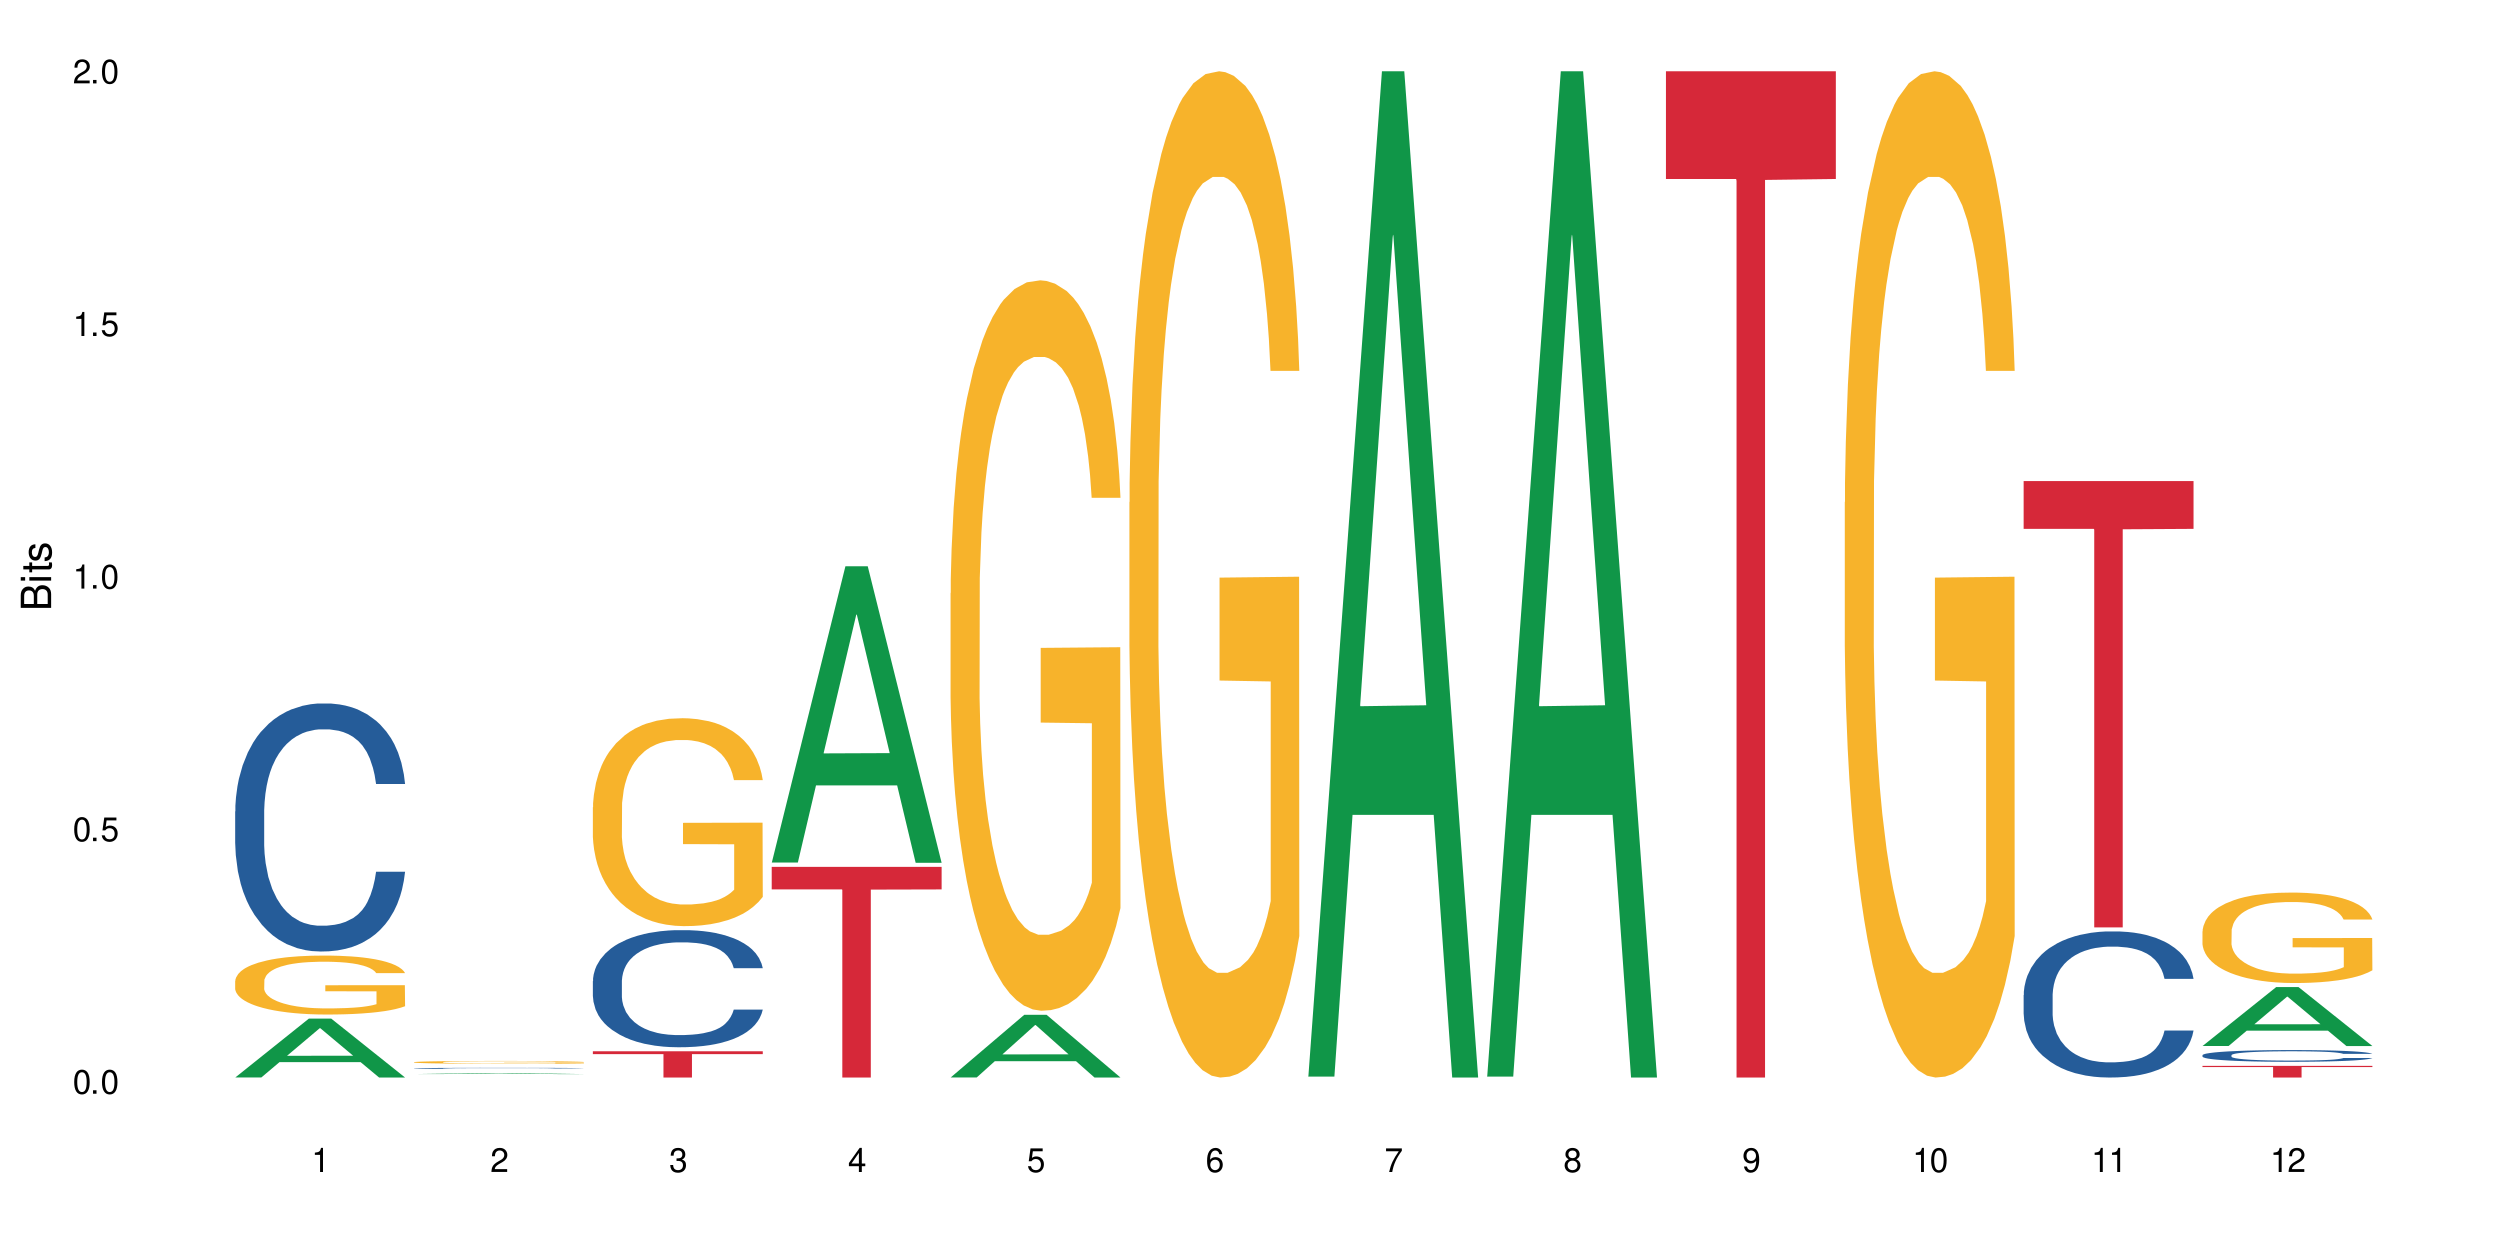 <?xml version="1.0" encoding="UTF-8"?>
<svg xmlns="http://www.w3.org/2000/svg" xmlns:xlink="http://www.w3.org/1999/xlink" width="720" height="360" viewBox="0 0 720 360">
<defs>
<g>
<g id="glyph-0-0">
</g>
<g id="glyph-0-1">
<path d="M 2.641 -6.938 C 2 -6.938 1.422 -6.656 1.078 -6.172 C 0.641 -5.562 0.406 -4.641 0.406 -3.359 C 0.406 -1.016 1.188 0.219 2.641 0.219 C 4.078 0.219 4.859 -1.016 4.859 -3.297 C 4.859 -4.641 4.656 -5.547 4.203 -6.172 C 3.844 -6.656 3.281 -6.938 2.641 -6.938 Z M 2.641 -6.188 C 3.547 -6.188 4 -5.25 4 -3.375 C 4 -1.406 3.562 -0.484 2.625 -0.484 C 1.734 -0.484 1.281 -1.438 1.281 -3.344 C 1.281 -5.25 1.734 -6.188 2.641 -6.188 Z M 2.641 -6.188 "/>
</g>
<g id="glyph-0-2">
<path d="M 1.828 -1 L 0.828 -1 L 0.828 0 L 1.828 0 Z M 1.828 -1 "/>
</g>
<g id="glyph-0-3">
<path d="M 4.562 -6.797 L 1.062 -6.797 L 0.547 -3.094 L 1.328 -3.094 C 1.719 -3.562 2.047 -3.734 2.578 -3.734 C 3.484 -3.734 4.062 -3.109 4.062 -2.094 C 4.062 -1.125 3.484 -0.531 2.578 -0.531 C 1.828 -0.531 1.375 -0.906 1.188 -1.672 L 0.328 -1.672 C 0.453 -1.109 0.547 -0.844 0.75 -0.594 C 1.125 -0.078 1.828 0.219 2.594 0.219 C 3.969 0.219 4.922 -0.781 4.922 -2.219 C 4.922 -3.562 4.031 -4.484 2.719 -4.484 C 2.25 -4.484 1.859 -4.359 1.469 -4.062 L 1.734 -5.969 L 4.562 -5.969 Z M 4.562 -6.797 "/>
</g>
<g id="glyph-0-4">
<path d="M 2.484 -4.938 L 2.484 0 L 3.328 0 L 3.328 -6.938 L 2.766 -6.938 C 2.469 -5.875 2.281 -5.734 0.984 -5.562 L 0.984 -4.938 Z M 2.484 -4.938 "/>
</g>
<g id="glyph-0-5">
<path d="M 4.859 -0.828 L 1.281 -0.828 C 1.359 -1.406 1.672 -1.781 2.5 -2.281 L 3.469 -2.828 C 4.406 -3.344 4.906 -4.062 4.906 -4.906 C 4.906 -5.484 4.672 -6.031 4.266 -6.406 C 3.859 -6.766 3.375 -6.938 2.719 -6.938 C 1.859 -6.938 1.219 -6.625 0.844 -6.031 C 0.609 -5.672 0.5 -5.234 0.484 -4.531 L 1.328 -4.531 C 1.359 -5.016 1.406 -5.281 1.531 -5.516 C 1.75 -5.938 2.188 -6.203 2.703 -6.203 C 3.469 -6.203 4.031 -5.641 4.031 -4.891 C 4.031 -4.344 3.719 -3.859 3.125 -3.516 L 2.234 -3 C 0.812 -2.172 0.406 -1.531 0.328 -0.016 L 4.859 -0.016 Z M 4.859 -0.828 "/>
</g>
<g id="glyph-0-6">
<path d="M 2.125 -3.188 L 2.578 -3.188 C 3.5 -3.188 3.984 -2.766 3.984 -1.922 C 3.984 -1.062 3.469 -0.531 2.594 -0.531 C 1.656 -0.531 1.203 -1 1.156 -2.016 L 0.312 -2.016 C 0.344 -1.453 0.438 -1.094 0.609 -0.781 C 0.953 -0.109 1.625 0.219 2.547 0.219 C 3.953 0.219 4.859 -0.625 4.859 -1.938 C 4.859 -2.828 4.516 -3.297 3.703 -3.594 C 4.344 -3.844 4.656 -4.328 4.656 -5.031 C 4.656 -6.219 3.875 -6.938 2.578 -6.938 C 1.203 -6.938 0.484 -6.172 0.453 -4.703 L 1.297 -4.703 C 1.312 -5.125 1.344 -5.359 1.453 -5.578 C 1.641 -5.969 2.062 -6.203 2.594 -6.203 C 3.344 -6.203 3.797 -5.75 3.797 -5 C 3.797 -4.516 3.609 -4.219 3.25 -4.047 C 3.016 -3.953 2.703 -3.922 2.125 -3.906 Z M 2.125 -3.188 "/>
</g>
<g id="glyph-0-7">
<path d="M 3.141 -1.672 L 3.141 0 L 3.984 0 L 3.984 -1.672 L 4.984 -1.672 L 4.984 -2.438 L 3.984 -2.438 L 3.984 -6.938 L 3.359 -6.938 L 0.266 -2.578 L 0.266 -1.672 Z M 3.141 -2.438 L 1 -2.438 L 3.141 -5.5 Z M 3.141 -2.438 "/>
</g>
<g id="glyph-0-8">
<path d="M 4.781 -5.125 C 4.609 -6.266 3.891 -6.938 2.844 -6.938 C 2.094 -6.938 1.422 -6.578 1.031 -5.953 C 0.594 -5.266 0.406 -4.422 0.406 -3.172 C 0.406 -2 0.578 -1.25 0.984 -0.641 C 1.359 -0.078 1.953 0.219 2.703 0.219 C 3.984 0.219 4.922 -0.75 4.922 -2.094 C 4.922 -3.375 4.062 -4.281 2.844 -4.281 C 2.172 -4.281 1.641 -4.031 1.281 -3.516 C 1.281 -5.234 1.828 -6.188 2.797 -6.188 C 3.391 -6.188 3.797 -5.797 3.938 -5.125 Z M 2.734 -3.531 C 3.547 -3.531 4.062 -2.953 4.062 -2.031 C 4.062 -1.156 3.484 -0.531 2.703 -0.531 C 1.922 -0.531 1.328 -1.188 1.328 -2.078 C 1.328 -2.938 1.906 -3.531 2.734 -3.531 Z M 2.734 -3.531 "/>
</g>
<g id="glyph-0-9">
<path d="M 4.984 -6.797 L 0.438 -6.797 L 0.438 -5.969 L 4.109 -5.969 C 2.5 -3.656 1.828 -2.234 1.328 0 L 2.219 0 C 2.594 -2.172 3.453 -4.047 4.984 -6.094 Z M 4.984 -6.797 "/>
</g>
<g id="glyph-0-10">
<path d="M 3.75 -3.656 C 4.469 -4.094 4.688 -4.438 4.688 -5.078 C 4.688 -6.172 3.844 -6.938 2.641 -6.938 C 1.438 -6.938 0.594 -6.172 0.594 -5.094 C 0.594 -4.438 0.812 -4.094 1.516 -3.656 C 0.734 -3.266 0.359 -2.703 0.359 -1.922 C 0.359 -0.656 1.281 0.219 2.641 0.219 C 3.984 0.219 4.922 -0.656 4.922 -1.922 C 4.922 -2.703 4.531 -3.266 3.75 -3.656 Z M 2.641 -6.188 C 3.359 -6.188 3.812 -5.75 3.812 -5.062 C 3.812 -4.406 3.344 -3.984 2.641 -3.984 C 1.922 -3.984 1.453 -4.406 1.453 -5.078 C 1.453 -5.75 1.922 -6.188 2.641 -6.188 Z M 2.641 -3.266 C 3.484 -3.266 4.062 -2.719 4.062 -1.906 C 4.062 -1.078 3.484 -0.531 2.625 -0.531 C 1.797 -0.531 1.219 -1.094 1.219 -1.906 C 1.219 -2.719 1.781 -3.266 2.641 -3.266 Z M 2.641 -3.266 "/>
</g>
<g id="glyph-0-11">
<path d="M 0.516 -1.578 C 0.672 -0.453 1.406 0.219 2.438 0.219 C 3.188 0.219 3.859 -0.141 4.266 -0.766 C 4.688 -1.453 4.891 -2.297 4.891 -3.547 C 4.891 -4.719 4.703 -5.453 4.312 -6.078 C 3.938 -6.641 3.344 -6.938 2.594 -6.938 C 1.297 -6.938 0.359 -5.969 0.359 -4.625 C 0.359 -3.344 1.234 -2.453 2.453 -2.453 C 3.094 -2.453 3.578 -2.672 4.016 -3.203 C 4 -1.484 3.469 -0.531 2.5 -0.531 C 1.906 -0.531 1.484 -0.906 1.359 -1.578 Z M 2.578 -6.203 C 3.375 -6.203 3.969 -5.531 3.969 -4.641 C 3.969 -3.797 3.391 -3.188 2.547 -3.188 C 1.734 -3.188 1.234 -3.766 1.234 -4.688 C 1.234 -5.562 1.797 -6.203 2.578 -6.203 Z M 2.578 -6.203 "/>
</g>
<g id="glyph-1-0">
</g>
<g id="glyph-1-1">
<path d="M 0 -0.953 L 0 -4.891 C 0 -5.719 -0.234 -6.344 -0.734 -6.797 C -1.188 -7.234 -1.812 -7.469 -2.5 -7.469 C -3.547 -7.469 -4.188 -7 -4.625 -5.875 C -4.984 -6.688 -5.625 -7.094 -6.531 -7.094 C -7.172 -7.094 -7.734 -6.859 -8.141 -6.391 C -8.562 -5.922 -8.75 -5.344 -8.75 -4.5 L -8.75 -0.953 Z M -4.984 -2.062 L -7.766 -2.062 L -7.766 -4.219 C -7.766 -4.844 -7.688 -5.203 -7.453 -5.5 C -7.219 -5.812 -6.859 -5.969 -6.375 -5.969 C -5.891 -5.969 -5.531 -5.812 -5.297 -5.5 C -5.062 -5.203 -4.984 -4.844 -4.984 -4.219 Z M -0.984 -2.062 L -4 -2.062 L -4 -4.781 C -4 -5.766 -3.438 -6.359 -2.484 -6.359 C -1.547 -6.359 -0.984 -5.766 -0.984 -4.781 Z M -0.984 -2.062 "/>
</g>
<g id="glyph-1-2">
<path d="M -6.281 -1.797 L -6.281 -0.797 L 0 -0.797 L 0 -1.797 Z M -8.75 -1.797 L -8.75 -0.797 L -7.484 -0.797 L -7.484 -1.797 Z M -8.75 -1.797 "/>
</g>
<g id="glyph-1-3">
<path d="M -6.281 -3.047 L -6.281 -2.016 L -8.016 -2.016 L -8.016 -1.016 L -6.281 -1.016 L -6.281 -0.172 L -5.469 -0.172 L -5.469 -1.016 L -0.719 -1.016 C -0.078 -1.016 0.281 -1.453 0.281 -2.234 C 0.281 -2.5 0.25 -2.719 0.188 -3.047 L -0.641 -3.047 C -0.609 -2.906 -0.594 -2.766 -0.594 -2.562 C -0.594 -2.141 -0.719 -2.016 -1.156 -2.016 L -5.469 -2.016 L -5.469 -3.047 Z M -6.281 -3.047 "/>
</g>
<g id="glyph-1-4">
<path d="M -4.531 -5.25 C -5.766 -5.25 -6.469 -4.422 -6.469 -2.969 C -6.469 -1.516 -5.719 -0.562 -4.547 -0.562 C -3.562 -0.562 -3.094 -1.062 -2.734 -2.562 L -2.516 -3.484 C -2.344 -4.188 -2.094 -4.469 -1.641 -4.469 C -1.047 -4.469 -0.641 -3.875 -0.641 -3 C -0.641 -2.453 -0.797 -2 -1.062 -1.75 C -1.25 -1.594 -1.422 -1.531 -1.875 -1.469 L -1.875 -0.406 C -0.422 -0.453 0.281 -1.266 0.281 -2.922 C 0.281 -4.5 -0.5 -5.516 -1.719 -5.516 C -2.656 -5.516 -3.172 -4.984 -3.469 -3.734 L -3.703 -2.766 C -3.891 -1.953 -4.156 -1.609 -4.594 -1.609 C -5.188 -1.609 -5.547 -2.125 -5.547 -2.938 C -5.547 -3.75 -5.203 -4.172 -4.531 -4.203 Z M -4.531 -5.25 "/>
</g>
</g>
</defs>
<rect x="-72" y="-36" width="864" height="432" fill="rgb(100%, 100%, 100%)" fill-opacity="1"/>
<path fill-rule="nonzero" fill="rgb(6.275%, 58.824%, 28.235%)" fill-opacity="1" d="M 67.73 310.316 L 67.785 310.301 L 88.957 293.352 L 95.387 293.352 L 116.664 310.332 L 109.188 310.332 L 103.855 305.898 L 80.488 305.898 L 75.258 310.316 L 67.73 310.316 L 82.734 304.066 L 101.711 304.051 L 92.25 296.125 L 92.145 296.109 L 92.039 296.156 L 82.684 304.051 L 82.734 304.066 Z M 67.73 310.316 "/>
<path fill-rule="nonzero" fill="rgb(14.51%, 36.078%, 60%)" fill-opacity="1" d="M 67.73 233.695 L 67.789 233.629 L 67.789 232.062 L 67.969 229.582 L 68.387 226.449 L 68.805 224.293 L 69.879 220.441 L 71.371 216.723 L 72.922 213.848 L 74.055 212.152 L 75.07 210.844 L 77.398 208.43 L 78.891 207.188 L 80.5 206.078 L 82.469 204.969 L 83.902 204.316 L 87.125 203.273 L 89.512 202.816 L 91.363 202.621 L 95.359 202.621 L 97.746 202.879 L 99.477 203.207 L 101.387 203.73 L 102.996 204.316 L 105.801 205.754 L 108.309 207.582 L 109.441 208.625 L 111.234 210.648 L 112.605 212.609 L 113.559 214.305 L 114.633 216.723 L 115.59 219.66 L 116.305 222.988 L 116.664 225.797 L 108.309 225.797 L 107.891 223.184 L 107.414 221.16 L 106.52 218.484 L 105.625 216.59 L 104.371 214.695 L 103.238 213.457 L 101.684 212.215 L 100.312 211.434 L 98.879 210.844 L 97.508 210.453 L 94.883 210.062 L 91.84 210.062 L 90.707 210.191 L 88.379 210.715 L 87.125 211.172 L 85.336 212.086 L 84.082 212.934 L 82.59 214.238 L 81.574 215.352 L 80.32 217.047 L 79.426 218.547 L 78.414 220.703 L 77.816 222.336 L 77.277 224.164 L 76.801 226.316 L 76.441 228.602 L 76.203 231.02 L 76.086 233.367 L 76.086 243.488 L 76.203 245.836 L 76.504 248.578 L 77.277 252.562 L 78.414 256.023 L 79.727 258.766 L 80.977 260.723 L 81.695 261.637 L 82.648 262.68 L 84.141 263.988 L 86.289 265.293 L 87.543 265.812 L 89.453 266.336 L 91.422 266.598 L 94.047 266.598 L 96.375 266.336 L 97.926 266.012 L 99.535 265.488 L 101.746 264.379 L 103.117 263.332 L 104.312 262.094 L 105.207 260.852 L 105.801 259.809 L 106.699 257.785 L 107.414 255.566 L 107.949 253.281 L 108.309 251.059 L 116.664 251.059 L 116.305 253.672 L 115.77 256.219 L 115.23 258.109 L 114.395 260.395 L 113.441 262.418 L 112.066 264.703 L 110.934 266.207 L 109.441 267.84 L 108.07 269.078 L 106.578 270.188 L 104.371 271.492 L 102.938 272.148 L 101.387 272.734 L 99.535 273.258 L 97.211 273.715 L 94.703 273.977 L 92.375 274.039 L 89.871 273.91 L 88.02 273.648 L 85.574 273.062 L 82.531 271.887 L 80.32 270.645 L 78.59 269.406 L 77.102 268.098 L 75.43 266.336 L 73.281 263.465 L 71.969 261.246 L 71.074 259.418 L 70.059 256.871 L 69.344 254.586 L 68.508 250.93 L 67.91 246.293 L 67.73 242.703 Z M 67.73 233.695 "/>
<path fill-rule="nonzero" fill="rgb(96.863%, 70.196%, 16.863%)" fill-opacity="1" d="M 67.73 282.477 L 67.789 282.461 L 67.789 282.152 L 68.031 281.453 L 68.625 280.492 L 69.402 279.703 L 70.238 279.082 L 70.773 278.754 L 71.668 278.289 L 72.445 277.949 L 74.414 277.25 L 76.922 276.602 L 78.293 276.32 L 79.844 276.059 L 82.051 275.762 L 83.066 275.652 L 86.172 275.406 L 89.691 275.25 L 93.57 275.203 L 95.359 275.219 L 97.805 275.281 L 101.148 275.453 L 103.059 275.605 L 104.551 275.762 L 106.102 275.965 L 108.012 276.273 L 109.801 276.645 L 111.234 277.02 L 112.664 277.484 L 113.859 277.98 L 114.871 278.523 L 115.77 279.176 L 116.305 279.719 L 116.664 280.262 L 108.367 280.262 L 107.891 279.719 L 107.355 279.297 L 106.461 278.785 L 105.562 278.414 L 104.668 278.121 L 102.996 277.715 L 101.566 277.469 L 99.777 277.25 L 98.047 277.113 L 96.074 277.02 L 94.883 276.988 L 91.719 276.988 L 88.855 277.098 L 87.184 277.219 L 85.992 277.344 L 84.32 277.578 L 83.305 277.762 L 82.707 277.887 L 80.918 278.367 L 79.727 278.801 L 79.07 279.098 L 78.234 279.562 L 77.637 279.98 L 76.98 280.602 L 76.621 281.066 L 76.145 282.121 L 76.086 284.914 L 76.266 285.504 L 76.621 286.137 L 77.102 286.695 L 77.816 287.285 L 78.531 287.734 L 79.785 288.34 L 80.859 288.742 L 81.695 289.008 L 83.305 289.426 L 83.961 289.566 L 85.512 289.844 L 87.125 290.062 L 89.094 290.246 L 90.586 290.34 L 92.973 290.418 L 96.016 290.418 L 99.598 290.324 L 101.863 290.199 L 103.414 290.078 L 104.43 289.969 L 105.684 289.797 L 106.578 289.645 L 107.414 289.473 L 108.43 289.207 L 108.43 285.504 L 93.688 285.488 L 93.688 283.75 L 116.602 283.734 L 116.664 289.797 L 115.41 290.215 L 113.859 290.621 L 112.367 290.93 L 110.816 291.195 L 108.605 291.488 L 106.816 291.676 L 104.07 291.891 L 101.566 292.031 L 98.941 292.125 L 96.613 292.172 L 93.867 292.188 L 91.422 292.156 L 88.797 292.062 L 86.707 291.938 L 84.797 291.781 L 82.887 291.582 L 80.5 291.254 L 78.949 290.992 L 77.34 290.668 L 75.727 290.277 L 74.297 289.859 L 73.34 289.535 L 72.387 289.16 L 71.371 288.695 L 70.418 288.168 L 69.699 287.688 L 69.043 287.145 L 68.566 286.633 L 68.09 285.938 L 67.852 285.379 L 67.73 284.898 Z M 67.73 282.477 "/>
<path fill-rule="nonzero" fill="rgb(6.275%, 58.824%, 28.235%)" fill-opacity="1" d="M 119.238 309.34 L 119.289 309.34 L 140.465 309.02 L 146.895 309.02 L 168.172 309.344 L 160.695 309.344 L 155.363 309.258 L 131.996 309.258 L 126.766 309.34 L 119.238 309.34 L 134.242 309.223 L 153.219 309.223 L 143.758 309.074 L 143.652 309.07 L 143.547 309.074 L 134.191 309.223 L 134.242 309.223 Z M 119.238 309.34 "/>
<path fill-rule="nonzero" fill="rgb(14.51%, 36.078%, 60%)" fill-opacity="1" d="M 119.238 307.676 L 119.297 307.676 L 119.297 307.668 L 119.477 307.656 L 119.895 307.641 L 120.312 307.633 L 121.387 307.613 L 122.879 307.598 L 124.43 307.586 L 125.562 307.578 L 126.578 307.57 L 128.906 307.559 L 130.398 307.555 L 132.008 307.551 L 133.977 307.543 L 135.41 307.543 L 138.633 307.535 L 150.984 307.535 L 152.895 307.539 L 154.504 307.543 L 157.309 307.547 L 159.816 307.555 L 160.949 307.562 L 162.742 307.57 L 164.113 307.578 L 165.066 307.586 L 166.141 307.598 L 167.098 307.609 L 167.812 307.625 L 168.172 307.637 L 159.816 307.637 L 159.398 307.625 L 158.922 307.617 L 158.027 307.605 L 157.133 307.598 L 155.879 307.59 L 154.746 307.582 L 153.191 307.578 L 151.82 307.574 L 150.387 307.57 L 149.016 307.57 L 146.391 307.566 L 142.211 307.566 L 139.887 307.57 L 138.633 307.574 L 136.844 307.578 L 135.59 307.582 L 134.098 307.586 L 133.082 307.59 L 131.828 307.598 L 130.934 307.605 L 129.922 307.617 L 129.324 307.621 L 128.785 307.633 L 128.309 307.641 L 127.949 307.652 L 127.711 307.66 L 127.594 307.672 L 127.594 307.719 L 127.711 307.73 L 128.012 307.742 L 128.785 307.758 L 129.922 307.773 L 131.234 307.789 L 132.484 307.797 L 133.203 307.801 L 134.156 307.805 L 135.648 307.812 L 137.797 307.816 L 139.051 307.82 L 140.961 307.82 L 142.93 307.824 L 145.555 307.824 L 147.883 307.82 L 149.434 307.82 L 151.043 307.816 L 153.254 307.812 L 154.625 307.809 L 155.816 307.801 L 156.715 307.797 L 157.309 307.793 L 158.207 307.781 L 158.922 307.773 L 159.457 307.762 L 159.816 307.754 L 168.172 307.754 L 167.812 307.766 L 167.277 307.777 L 166.738 307.785 L 165.902 307.793 L 164.949 307.805 L 163.574 307.812 L 162.441 307.82 L 160.949 307.828 L 159.578 307.832 L 158.086 307.84 L 155.879 307.844 L 154.445 307.848 L 152.895 307.852 L 151.043 307.852 L 148.719 307.855 L 139.527 307.855 L 137.082 307.852 L 134.039 307.848 L 131.828 307.84 L 130.098 307.836 L 128.605 307.828 L 126.938 307.82 L 124.789 307.809 L 123.477 307.797 L 122.582 307.789 L 121.566 307.777 L 120.852 307.77 L 120.016 307.75 L 119.418 307.73 L 119.238 307.715 Z M 119.238 307.676 "/>
<path fill-rule="nonzero" fill="rgb(96.863%, 70.196%, 16.863%)" fill-opacity="1" d="M 119.238 305.902 L 119.297 305.902 L 119.297 305.887 L 119.535 305.855 L 120.133 305.809 L 120.91 305.77 L 121.746 305.738 L 122.281 305.723 L 123.176 305.703 L 123.953 305.684 L 125.922 305.652 L 128.43 305.621 L 129.801 305.605 L 131.352 305.594 L 133.559 305.578 L 134.574 305.574 L 137.676 305.562 L 141.199 305.555 L 146.867 305.555 L 149.312 305.559 L 152.656 305.566 L 154.566 305.574 L 156.059 305.578 L 157.609 305.59 L 159.52 305.605 L 161.309 305.621 L 162.742 305.641 L 164.172 305.664 L 165.367 305.688 L 166.379 305.711 L 167.277 305.742 L 167.812 305.77 L 168.172 305.797 L 159.875 305.797 L 159.398 305.77 L 158.863 305.75 L 157.965 305.727 L 157.07 305.707 L 156.176 305.691 L 154.504 305.676 L 153.074 305.66 L 151.281 305.652 L 149.551 305.645 L 147.582 305.641 L 143.227 305.641 L 140.363 305.645 L 138.691 305.648 L 137.5 305.656 L 135.828 305.668 L 134.812 305.676 L 134.215 305.684 L 132.426 305.707 L 131.234 305.727 L 130.578 305.742 L 129.742 305.762 L 129.145 305.781 L 128.488 305.812 L 128.129 305.836 L 127.652 305.887 L 127.594 306.02 L 127.773 306.047 L 128.129 306.078 L 128.605 306.105 L 129.324 306.133 L 130.039 306.156 L 131.293 306.184 L 132.367 306.203 L 133.203 306.219 L 134.812 306.238 L 135.469 306.242 L 137.02 306.258 L 138.633 306.27 L 140.602 306.277 L 142.094 306.281 L 144.48 306.285 L 147.523 306.285 L 151.105 306.281 L 153.371 306.273 L 154.922 306.27 L 155.938 306.262 L 157.191 306.254 L 158.086 306.246 L 158.922 306.238 L 159.938 306.227 L 159.938 306.047 L 145.195 306.047 L 145.195 305.965 L 168.109 305.965 L 168.172 306.254 L 166.918 306.277 L 165.367 306.293 L 163.875 306.309 L 162.324 306.324 L 160.113 306.336 L 158.324 306.344 L 155.578 306.355 L 153.074 306.363 L 150.449 306.367 L 148.121 306.371 L 145.375 306.371 L 142.93 306.367 L 140.305 306.363 L 138.215 306.359 L 136.305 306.352 L 134.395 306.34 L 132.008 306.324 L 130.457 306.312 L 128.848 306.297 L 127.234 306.277 L 125.801 306.258 L 123.895 306.227 L 122.879 306.203 L 121.926 306.176 L 121.207 306.152 L 120.551 306.129 L 120.074 306.102 L 119.598 306.07 L 119.359 306.043 L 119.238 306.02 Z M 119.238 305.902 "/>
<path fill-rule="nonzero" fill="rgb(14.51%, 36.078%, 60%)" fill-opacity="1" d="M 170.746 282.562 L 170.805 282.531 L 170.805 281.793 L 170.984 280.621 L 171.402 279.141 L 171.82 278.125 L 172.895 276.305 L 174.387 274.551 L 175.938 273.191 L 177.07 272.391 L 178.086 271.773 L 180.414 270.633 L 181.906 270.051 L 183.516 269.523 L 185.484 269 L 186.918 268.691 L 190.141 268.199 L 192.527 267.984 L 194.375 267.891 L 198.375 267.891 L 200.762 268.016 L 202.492 268.168 L 204.402 268.414 L 206.012 268.691 L 208.816 269.371 L 211.324 270.234 L 212.457 270.727 L 214.25 271.684 L 215.621 272.605 L 216.574 273.41 L 217.648 274.551 L 218.605 275.938 L 219.32 277.508 L 219.68 278.832 L 211.324 278.832 L 210.906 277.602 L 210.43 276.645 L 209.535 275.383 L 208.641 274.488 L 207.387 273.594 L 206.25 273.008 L 204.699 272.422 L 203.328 272.051 L 201.895 271.773 L 200.523 271.59 L 197.898 271.406 L 194.855 271.406 L 193.719 271.469 L 191.395 271.715 L 190.141 271.93 L 188.352 272.359 L 187.098 272.762 L 185.605 273.379 L 184.59 273.902 L 183.336 274.703 L 182.441 275.414 L 181.426 276.43 L 180.832 277.199 L 180.293 278.062 L 179.816 279.082 L 179.457 280.16 L 179.219 281.301 L 179.102 282.41 L 179.102 287.188 L 179.219 288.297 L 179.52 289.59 L 180.293 291.473 L 181.426 293.105 L 182.742 294.398 L 183.992 295.324 L 184.711 295.754 L 185.664 296.25 L 187.156 296.863 L 189.305 297.48 L 190.559 297.727 L 192.469 297.973 L 194.438 298.098 L 197.062 298.098 L 199.391 297.973 L 200.941 297.82 L 202.551 297.574 L 204.762 297.051 L 206.133 296.555 L 207.324 295.973 L 208.223 295.387 L 208.816 294.891 L 209.711 293.938 L 210.43 292.891 L 210.965 291.809 L 211.324 290.762 L 219.68 290.762 L 219.32 291.996 L 218.785 293.195 L 218.246 294.09 L 217.41 295.168 L 216.457 296.125 L 215.082 297.203 L 213.949 297.914 L 212.457 298.684 L 211.086 299.27 L 209.594 299.793 L 207.387 300.41 L 205.953 300.719 L 204.402 300.996 L 202.551 301.242 L 200.227 301.457 L 197.719 301.582 L 195.391 301.613 L 192.887 301.551 L 191.035 301.426 L 188.59 301.148 L 185.547 300.594 L 183.336 300.008 L 181.605 299.422 L 180.113 298.805 L 178.445 297.973 L 176.297 296.617 L 174.984 295.57 L 174.086 294.707 L 173.074 293.504 L 172.355 292.426 L 171.523 290.699 L 170.926 288.512 L 170.746 286.816 Z M 170.746 282.562 "/>
<path fill-rule="nonzero" fill="rgb(96.863%, 70.196%, 16.863%)" fill-opacity="1" d="M 170.746 232.492 L 170.805 232.438 L 170.805 231.344 L 171.043 228.883 L 171.641 225.492 L 172.418 222.703 L 173.254 220.516 L 173.789 219.367 L 174.684 217.727 L 175.461 216.523 L 177.43 214.062 L 179.938 211.766 L 181.309 210.781 L 182.859 209.852 L 185.066 208.812 L 186.082 208.43 L 189.184 207.555 L 192.707 207.008 L 196.586 206.844 L 198.375 206.898 L 200.82 207.117 L 204.164 207.719 L 206.074 208.266 L 207.566 208.812 L 209.117 209.523 L 211.027 210.617 L 212.816 211.93 L 214.25 213.242 L 215.68 214.883 L 216.875 216.633 L 217.887 218.547 L 218.785 220.844 L 219.32 222.758 L 219.68 224.672 L 211.383 224.672 L 210.906 222.758 L 210.371 221.281 L 209.473 219.477 L 208.578 218.164 L 207.684 217.125 L 206.012 215.703 L 204.582 214.828 L 202.789 214.062 L 201.059 213.57 L 199.09 213.242 L 197.898 213.133 L 194.734 213.133 L 191.871 213.516 L 190.199 213.953 L 189.008 214.391 L 187.336 215.211 L 186.32 215.867 L 185.723 216.305 L 183.934 218 L 182.742 219.531 L 182.086 220.57 L 181.25 222.211 L 180.652 223.688 L 179.996 225.875 L 179.637 227.516 L 179.16 231.234 L 179.102 241.078 L 179.281 243.156 L 179.637 245.398 L 180.113 247.367 L 180.832 249.445 L 181.547 251.031 L 182.801 253.164 L 183.875 254.586 L 184.711 255.516 L 186.32 256.992 L 186.977 257.484 L 188.527 258.469 L 190.141 259.234 L 192.109 259.891 L 193.602 260.219 L 195.988 260.492 L 199.031 260.492 L 202.613 260.164 L 204.879 259.727 L 206.43 259.289 L 207.445 258.906 L 208.699 258.305 L 209.594 257.758 L 210.43 257.156 L 211.445 256.227 L 211.445 243.156 L 196.703 243.102 L 196.703 236.977 L 219.617 236.922 L 219.68 258.305 L 218.426 259.781 L 216.875 261.203 L 215.383 262.297 L 213.832 263.227 L 211.621 264.266 L 209.832 264.922 L 207.086 265.688 L 204.582 266.18 L 201.957 266.508 L 199.629 266.672 L 196.883 266.727 L 194.438 266.617 L 191.812 266.289 L 189.723 265.852 L 187.812 265.305 L 185.902 264.594 L 183.516 263.445 L 181.965 262.516 L 180.355 261.367 L 178.742 260 L 177.309 258.523 L 176.355 257.375 L 175.402 256.062 L 174.387 254.422 L 173.43 252.562 L 172.715 250.867 L 172.059 248.953 L 171.582 247.148 L 171.105 244.688 L 170.867 242.719 L 170.746 241.023 Z M 170.746 232.492 "/>
<path fill-rule="nonzero" fill="rgb(83.922%, 15.686%, 22.353%)" fill-opacity="1" d="M 170.746 302.773 L 219.68 302.773 L 219.68 303.586 L 199.285 303.59 L 199.285 310.332 L 191.078 310.332 L 191.078 303.598 L 190.961 303.586 L 170.746 303.586 Z M 170.746 302.773 "/>
<path fill-rule="nonzero" fill="rgb(6.275%, 58.824%, 28.235%)" fill-opacity="1" d="M 222.254 248.414 L 222.305 248.332 L 243.48 163.082 L 249.91 163.082 L 271.188 248.492 L 263.711 248.492 L 258.379 226.199 L 235.008 226.199 L 229.781 248.414 L 222.254 248.414 L 237.258 216.977 L 256.234 216.895 L 246.773 177.035 L 246.668 176.957 L 246.562 177.195 L 237.207 216.895 L 237.258 216.977 Z M 222.254 248.414 "/>
<path fill-rule="nonzero" fill="rgb(83.922%, 15.686%, 22.353%)" fill-opacity="1" d="M 222.254 249.656 L 271.188 249.656 L 271.188 256.152 L 250.793 256.207 L 250.793 310.332 L 242.586 310.332 L 242.586 256.266 L 242.469 256.152 L 222.254 256.152 Z M 222.254 249.656 "/>
<path fill-rule="nonzero" fill="rgb(6.275%, 58.824%, 28.235%)" fill-opacity="1" d="M 273.762 310.316 L 273.812 310.297 L 294.984 292.266 L 301.418 292.266 L 322.695 310.332 L 315.219 310.332 L 309.887 305.617 L 286.516 305.617 L 281.289 310.316 L 273.762 310.316 L 288.766 303.664 L 307.742 303.648 L 298.281 295.219 L 298.176 295.199 L 298.07 295.25 L 288.711 303.648 L 288.766 303.664 Z M 273.762 310.316 "/>
<path fill-rule="nonzero" fill="rgb(96.863%, 70.196%, 16.863%)" fill-opacity="1" d="M 273.762 170.836 L 273.82 170.641 L 273.82 166.801 L 274.059 158.156 L 274.656 146.242 L 275.434 136.445 L 276.27 128.762 L 276.805 124.727 L 277.699 118.961 L 278.477 114.734 L 280.445 106.09 L 282.949 98.02 L 284.324 94.562 L 285.875 91.297 L 288.082 87.648 L 289.098 86.301 L 292.199 83.227 L 295.723 81.309 L 299.602 80.73 L 301.391 80.922 L 303.836 81.691 L 307.18 83.805 L 309.09 85.727 L 310.578 87.648 L 312.133 90.145 L 314.039 93.988 L 315.832 98.598 L 317.262 103.207 L 318.695 108.973 L 319.891 115.121 L 320.902 121.844 L 321.797 129.914 L 322.336 136.637 L 322.695 143.363 L 314.398 143.363 L 313.922 136.637 L 313.383 131.449 L 312.488 125.109 L 311.594 120.5 L 310.699 116.848 L 309.027 111.855 L 307.598 108.781 L 305.805 106.09 L 304.074 104.359 L 302.105 103.207 L 300.914 102.824 L 297.75 102.824 L 294.887 104.168 L 293.215 105.707 L 292.02 107.242 L 290.352 110.125 L 289.336 112.43 L 288.738 113.969 L 286.949 119.922 L 285.754 125.301 L 285.098 128.953 L 284.266 134.715 L 283.668 139.902 L 283.012 147.59 L 282.652 153.352 L 282.176 166.414 L 282.117 200.996 L 282.293 208.297 L 282.652 216.176 L 283.129 223.09 L 283.848 230.391 L 284.562 235.965 L 285.816 243.457 L 286.891 248.453 L 287.727 251.719 L 289.336 256.906 L 289.992 258.633 L 291.543 262.09 L 293.156 264.781 L 295.125 267.086 L 296.617 268.238 L 299.004 269.199 L 302.047 269.199 L 305.625 268.047 L 307.895 266.512 L 309.445 264.973 L 310.461 263.629 L 311.715 261.516 L 312.609 259.594 L 313.445 257.48 L 314.457 254.215 L 314.457 208.297 L 299.719 208.105 L 299.719 186.59 L 322.633 186.395 L 322.695 261.516 L 321.441 266.703 L 319.891 271.699 L 318.398 275.539 L 316.844 278.805 L 314.637 282.457 L 312.848 284.762 L 310.102 287.453 L 307.598 289.18 L 304.969 290.332 L 302.645 290.91 L 299.898 291.102 L 297.453 290.719 L 294.824 289.566 L 292.738 288.027 L 290.828 286.105 L 288.918 283.609 L 286.531 279.574 L 284.98 276.309 L 283.367 272.273 L 281.758 267.473 L 280.324 262.285 L 279.371 258.25 L 278.414 253.637 L 277.402 247.875 L 276.445 241.344 L 275.73 235.387 L 275.074 228.664 L 274.598 222.324 L 274.121 213.676 L 273.879 206.762 L 273.762 200.805 Z M 273.762 170.836 "/>
<path fill-rule="nonzero" fill="rgb(96.863%, 70.196%, 16.863%)" fill-opacity="1" d="M 325.27 144.652 L 325.328 144.387 L 325.328 139.094 L 325.566 127.184 L 326.164 110.777 L 326.941 97.277 L 327.773 86.691 L 328.312 81.133 L 329.207 73.195 L 329.984 67.371 L 331.953 55.461 L 334.457 44.348 L 335.832 39.582 L 337.383 35.082 L 339.59 30.055 L 340.605 28.203 L 343.707 23.965 L 347.23 21.32 L 351.109 20.527 L 352.898 20.789 L 355.344 21.848 L 358.688 24.762 L 360.594 27.406 L 362.086 30.055 L 363.641 33.496 L 365.547 38.789 L 367.34 45.141 L 368.77 51.492 L 370.203 59.43 L 371.395 67.902 L 372.41 77.164 L 373.305 88.281 L 373.844 97.543 L 374.199 106.805 L 365.906 106.805 L 365.43 97.543 L 364.891 90.398 L 363.996 81.664 L 363.102 75.312 L 362.207 70.281 L 360.535 63.402 L 359.105 59.168 L 357.312 55.461 L 355.582 53.078 L 353.613 51.492 L 352.422 50.961 L 349.258 50.961 L 346.395 52.816 L 344.723 54.934 L 343.527 57.051 L 341.859 61.02 L 340.844 64.195 L 340.246 66.312 L 338.457 74.516 L 337.262 81.93 L 336.605 86.957 L 335.77 94.898 L 335.176 102.043 L 334.52 112.629 L 334.16 120.57 L 333.684 138.566 L 333.625 186.207 L 333.801 196.262 L 334.16 207.113 L 334.637 216.641 L 335.355 226.699 L 336.07 234.375 L 337.324 244.695 L 338.398 251.578 L 339.234 256.078 L 340.844 263.223 L 341.5 265.605 L 343.051 270.367 L 344.664 274.074 L 346.633 277.25 L 348.125 278.836 L 350.512 280.16 L 353.555 280.16 L 357.133 278.574 L 359.402 276.457 L 360.953 274.34 L 361.969 272.484 L 363.223 269.574 L 364.117 266.926 L 364.953 264.016 L 365.965 259.516 L 365.965 196.262 L 351.227 195.996 L 351.227 166.355 L 374.141 166.09 L 374.199 269.574 L 372.949 276.719 L 371.395 283.602 L 369.906 288.895 L 368.352 293.395 L 366.145 298.422 L 364.355 301.598 L 361.609 305.305 L 359.105 307.688 L 356.477 309.273 L 354.152 310.066 L 351.406 310.332 L 348.961 309.805 L 346.332 308.215 L 344.246 306.098 L 342.336 303.453 L 340.426 300.012 L 338.039 294.453 L 336.488 289.953 L 334.875 284.395 L 333.266 277.777 L 331.832 270.633 L 330.879 265.074 L 329.922 258.723 L 328.91 250.781 L 327.953 241.785 L 327.238 233.578 L 326.582 224.316 L 326.105 215.582 L 325.625 203.672 L 325.387 194.145 L 325.27 185.941 Z M 325.27 144.652 "/>
<path fill-rule="nonzero" fill="rgb(6.275%, 58.824%, 28.235%)" fill-opacity="1" d="M 376.777 310.059 L 376.828 309.789 L 398 20.527 L 404.43 20.527 L 425.707 310.332 L 418.234 310.332 L 412.902 234.684 L 389.531 234.684 L 384.305 310.059 L 376.777 310.059 L 391.781 203.391 L 410.758 203.117 L 401.293 67.875 L 401.191 67.602 L 401.086 68.418 L 391.727 203.117 L 391.781 203.391 Z M 376.777 310.059 "/>
<path fill-rule="nonzero" fill="rgb(6.275%, 58.824%, 28.235%)" fill-opacity="1" d="M 428.285 310.059 L 428.336 309.789 L 449.508 20.527 L 455.938 20.527 L 477.215 310.332 L 469.742 310.332 L 464.406 234.684 L 441.039 234.684 L 435.812 310.059 L 428.285 310.059 L 443.289 203.391 L 462.266 203.117 L 452.801 67.875 L 452.699 67.602 L 452.594 68.418 L 443.234 203.117 L 443.289 203.391 Z M 428.285 310.059 "/>
<path fill-rule="nonzero" fill="rgb(83.922%, 15.686%, 22.353%)" fill-opacity="1" d="M 479.793 20.527 L 528.723 20.527 L 528.723 51.547 L 508.332 51.82 L 508.332 310.332 L 500.125 310.332 L 500.125 52.094 L 500.008 51.547 L 479.793 51.547 Z M 479.793 20.527 "/>
<path fill-rule="nonzero" fill="rgb(96.863%, 70.196%, 16.863%)" fill-opacity="1" d="M 531.301 144.652 L 531.359 144.387 L 531.359 139.094 L 531.598 127.184 L 532.195 110.777 L 532.969 97.277 L 533.805 86.691 L 534.344 81.133 L 535.238 73.195 L 536.012 67.371 L 537.984 55.461 L 540.488 44.348 L 541.863 39.582 L 543.414 35.082 L 545.621 30.055 L 546.637 28.203 L 549.738 23.965 L 553.258 21.32 L 557.137 20.527 L 558.93 20.789 L 561.375 21.848 L 564.715 24.762 L 566.625 27.406 L 568.117 30.055 L 569.668 33.496 L 571.578 38.789 L 573.367 45.141 L 574.801 51.492 L 576.234 59.43 L 577.426 67.902 L 578.441 77.164 L 579.336 88.281 L 579.875 97.543 L 580.23 106.805 L 571.938 106.805 L 571.461 97.543 L 570.922 90.398 L 570.027 81.664 L 569.133 75.312 L 568.238 70.281 L 566.566 63.402 L 565.133 59.168 L 563.344 55.461 L 561.613 53.078 L 559.645 51.492 L 558.449 50.961 L 555.289 50.961 L 552.422 52.816 L 550.754 54.934 L 549.559 57.051 L 547.887 61.02 L 546.875 64.195 L 546.277 66.312 L 544.488 74.516 L 543.293 81.93 L 542.637 86.957 L 541.801 94.898 L 541.203 102.043 L 540.547 112.629 L 540.191 120.57 L 539.715 138.566 L 539.652 186.207 L 539.832 196.262 L 540.191 207.113 L 540.668 216.641 L 541.383 226.699 L 542.102 234.375 L 543.352 244.695 L 544.426 251.578 L 545.262 256.078 L 546.875 263.223 L 547.531 265.605 L 549.082 270.367 L 550.691 274.074 L 552.664 277.25 L 554.152 278.836 L 556.543 280.16 L 559.586 280.16 L 563.164 278.574 L 565.434 276.457 L 566.984 274.34 L 568 272.484 L 569.25 269.574 L 570.148 266.926 L 570.98 264.016 L 571.996 259.516 L 571.996 196.262 L 557.258 195.996 L 557.258 166.355 L 580.172 166.09 L 580.23 269.574 L 578.977 276.719 L 577.426 283.602 L 575.934 288.895 L 574.383 293.395 L 572.176 298.422 L 570.387 301.598 L 567.641 305.305 L 565.133 307.688 L 562.508 309.273 L 560.18 310.066 L 557.438 310.332 L 554.988 309.805 L 552.363 308.215 L 550.277 306.098 L 548.367 303.453 L 546.457 300.012 L 544.07 294.453 L 542.52 289.953 L 540.906 284.395 L 539.297 277.777 L 537.863 270.633 L 536.91 265.074 L 535.953 258.723 L 534.938 250.781 L 533.984 241.785 L 533.27 233.578 L 532.613 224.316 L 532.133 215.582 L 531.656 203.672 L 531.418 194.145 L 531.301 185.941 Z M 531.301 144.652 "/>
<path fill-rule="nonzero" fill="rgb(14.51%, 36.078%, 60%)" fill-opacity="1" d="M 582.809 286.566 L 582.867 286.527 L 582.867 285.605 L 583.047 284.145 L 583.465 282.297 L 583.883 281.027 L 584.957 278.758 L 586.445 276.566 L 588 274.875 L 589.133 273.875 L 590.148 273.105 L 592.473 271.684 L 593.965 270.953 L 595.578 270.301 L 597.547 269.645 L 598.977 269.262 L 602.199 268.645 L 604.586 268.375 L 606.438 268.262 L 610.438 268.262 L 612.824 268.414 L 614.555 268.605 L 616.461 268.914 L 618.074 269.262 L 620.879 270.105 L 623.383 271.184 L 624.52 271.801 L 626.309 272.992 L 627.68 274.145 L 628.637 275.145 L 629.711 276.566 L 630.664 278.297 L 631.383 280.258 L 631.738 281.914 L 623.383 281.914 L 622.969 280.375 L 622.488 279.184 L 621.594 277.605 L 620.699 276.492 L 619.445 275.375 L 618.312 274.645 L 616.762 273.914 L 615.387 273.453 L 613.957 273.105 L 612.582 272.875 L 609.957 272.645 L 606.914 272.645 L 605.781 272.723 L 603.453 273.031 L 602.199 273.297 L 600.41 273.836 L 599.156 274.336 L 597.664 275.105 L 596.652 275.762 L 595.398 276.762 L 594.504 277.645 L 593.488 278.914 L 592.891 279.875 L 592.355 280.953 L 591.879 282.223 L 591.52 283.566 L 591.281 284.988 L 591.16 286.375 L 591.16 292.336 L 591.281 293.719 L 591.578 295.336 L 592.355 297.68 L 593.488 299.719 L 594.801 301.332 L 596.055 302.488 L 596.77 303.027 L 597.727 303.641 L 599.219 304.41 L 601.367 305.18 L 602.617 305.488 L 604.527 305.793 L 606.496 305.949 L 609.121 305.949 L 611.449 305.793 L 613 305.602 L 614.613 305.293 L 616.82 304.641 L 618.191 304.027 L 619.387 303.293 L 620.281 302.562 L 620.879 301.949 L 621.773 300.758 L 622.488 299.449 L 623.027 298.102 L 623.383 296.797 L 631.738 296.797 L 631.383 298.336 L 630.844 299.832 L 630.309 300.949 L 629.473 302.297 L 628.516 303.488 L 627.145 304.832 L 626.012 305.719 L 624.52 306.68 L 623.145 307.41 L 621.652 308.062 L 619.445 308.832 L 618.016 309.219 L 616.461 309.562 L 614.613 309.871 L 612.285 310.141 L 609.777 310.293 L 607.453 310.332 L 604.945 310.254 L 603.098 310.102 L 600.648 309.754 L 597.605 309.062 L 595.398 308.332 L 593.668 307.602 L 592.176 306.832 L 590.504 305.793 L 588.355 304.102 L 587.043 302.797 L 586.148 301.719 L 585.133 300.219 L 584.418 298.871 L 583.582 296.719 L 582.984 293.988 L 582.809 291.875 Z M 582.809 286.566 "/>
<path fill-rule="nonzero" fill="rgb(83.922%, 15.686%, 22.353%)" fill-opacity="1" d="M 582.809 138.555 L 631.738 138.555 L 631.738 152.312 L 611.344 152.434 L 611.344 267.098 L 603.141 267.098 L 603.141 152.555 L 603.023 152.312 L 582.809 152.312 Z M 582.809 138.555 "/>
<path fill-rule="nonzero" fill="rgb(6.275%, 58.824%, 28.235%)" fill-opacity="1" d="M 634.312 301.242 L 634.367 301.227 L 655.539 284.277 L 661.969 284.277 L 683.246 301.258 L 675.77 301.258 L 670.438 296.828 L 647.07 296.828 L 641.844 301.242 L 634.312 301.242 L 649.316 294.992 L 668.297 294.977 L 658.832 287.051 L 658.727 287.035 L 658.625 287.082 L 649.266 294.977 L 649.316 294.992 Z M 634.312 301.242 "/>
<path fill-rule="nonzero" fill="rgb(14.51%, 36.078%, 60%)" fill-opacity="1" d="M 634.312 303.891 L 634.375 303.887 L 634.375 303.812 L 634.555 303.695 L 634.973 303.547 L 635.387 303.445 L 636.461 303.266 L 637.953 303.09 L 639.508 302.953 L 640.641 302.875 L 641.652 302.812 L 643.98 302.699 L 645.473 302.641 L 647.086 302.586 L 649.055 302.535 L 650.484 302.504 L 653.707 302.453 L 656.094 302.434 L 657.945 302.422 L 661.941 302.422 L 664.332 302.438 L 666.062 302.449 L 667.969 302.477 L 669.582 302.504 L 672.387 302.57 L 674.891 302.656 L 676.027 302.707 L 677.816 302.801 L 679.188 302.895 L 680.145 302.977 L 681.219 303.09 L 682.172 303.227 L 682.887 303.387 L 683.246 303.52 L 674.891 303.52 L 674.477 303.395 L 673.996 303.297 L 673.102 303.172 L 672.207 303.082 L 670.953 302.992 L 669.82 302.934 L 668.27 302.875 L 666.895 302.84 L 665.465 302.812 L 664.09 302.793 L 661.465 302.773 L 658.422 302.773 L 657.289 302.781 L 654.961 302.805 L 653.707 302.828 L 651.918 302.871 L 650.664 302.91 L 649.172 302.973 L 648.16 303.023 L 646.906 303.105 L 646.012 303.176 L 644.996 303.277 L 644.398 303.355 L 643.863 303.441 L 643.387 303.543 L 643.027 303.648 L 642.789 303.766 L 642.668 303.875 L 642.668 304.352 L 642.789 304.465 L 643.086 304.594 L 643.863 304.781 L 644.996 304.945 L 646.309 305.074 L 647.562 305.168 L 648.277 305.211 L 649.234 305.258 L 650.727 305.32 L 652.871 305.383 L 654.125 305.406 L 656.035 305.434 L 658.004 305.445 L 660.629 305.445 L 662.957 305.434 L 664.508 305.418 L 666.121 305.391 L 668.328 305.34 L 669.699 305.289 L 670.895 305.23 L 671.789 305.172 L 672.387 305.125 L 673.281 305.027 L 673.996 304.922 L 674.535 304.816 L 674.891 304.711 L 683.246 304.711 L 682.887 304.836 L 682.352 304.953 L 681.816 305.043 L 680.98 305.152 L 680.023 305.246 L 678.652 305.355 L 677.52 305.426 L 676.027 305.504 L 674.652 305.562 L 673.16 305.613 L 670.953 305.676 L 669.523 305.707 L 667.969 305.734 L 666.121 305.758 L 663.793 305.781 L 661.285 305.793 L 658.961 305.797 L 656.453 305.789 L 654.602 305.777 L 652.156 305.75 L 649.113 305.695 L 646.906 305.637 L 645.176 305.578 L 643.684 305.516 L 642.012 305.434 L 639.863 305.297 L 638.551 305.191 L 637.656 305.105 L 636.641 304.984 L 635.926 304.879 L 635.09 304.703 L 634.492 304.484 L 634.312 304.316 Z M 634.312 303.891 "/>
<path fill-rule="nonzero" fill="rgb(96.863%, 70.196%, 16.863%)" fill-opacity="1" d="M 634.312 268.219 L 634.375 268.195 L 634.375 267.719 L 634.613 266.648 L 635.211 265.172 L 635.984 263.957 L 636.82 263.008 L 637.359 262.508 L 638.254 261.793 L 639.027 261.27 L 640.996 260.199 L 643.504 259.199 L 644.875 258.77 L 646.43 258.367 L 648.637 257.914 L 649.652 257.746 L 652.754 257.367 L 656.273 257.129 L 660.152 257.059 L 661.941 257.082 L 664.391 257.176 L 667.73 257.438 L 669.641 257.676 L 671.133 257.914 L 672.684 258.223 L 674.594 258.699 L 676.383 259.27 L 677.816 259.844 L 679.25 260.555 L 680.441 261.316 L 681.457 262.148 L 682.352 263.148 L 682.887 263.98 L 683.246 264.816 L 674.953 264.816 L 674.477 263.98 L 673.938 263.34 L 673.043 262.555 L 672.148 261.984 L 671.254 261.531 L 669.582 260.914 L 668.148 260.531 L 666.359 260.199 L 664.629 259.984 L 662.66 259.844 L 661.465 259.793 L 658.305 259.793 L 655.438 259.961 L 653.77 260.152 L 652.574 260.34 L 650.902 260.699 L 649.891 260.984 L 649.293 261.176 L 647.504 261.91 L 646.309 262.578 L 645.652 263.031 L 644.816 263.746 L 644.219 264.387 L 643.562 265.34 L 643.207 266.051 L 642.727 267.672 L 642.668 271.953 L 642.848 272.859 L 643.207 273.832 L 643.684 274.691 L 644.398 275.594 L 645.117 276.285 L 646.367 277.211 L 647.441 277.832 L 648.277 278.234 L 649.891 278.879 L 650.547 279.094 L 652.098 279.52 L 653.707 279.852 L 655.676 280.141 L 657.168 280.281 L 659.555 280.402 L 662.602 280.402 L 666.18 280.258 L 668.449 280.066 L 670 279.879 L 671.012 279.711 L 672.266 279.449 L 673.16 279.211 L 673.996 278.949 L 675.012 278.543 L 675.012 272.859 L 660.273 272.832 L 660.273 270.168 L 683.188 270.145 L 683.246 279.449 L 681.992 280.09 L 680.441 280.711 L 678.949 281.188 L 677.398 281.59 L 675.191 282.043 L 673.402 282.328 L 670.656 282.66 L 668.148 282.875 L 665.523 283.02 L 663.195 283.09 L 660.453 283.113 L 658.004 283.066 L 655.379 282.922 L 653.289 282.734 L 651.383 282.496 L 649.473 282.184 L 647.086 281.688 L 645.531 281.281 L 643.922 280.781 L 642.312 280.188 L 640.879 279.543 L 639.922 279.043 L 638.969 278.473 L 637.953 277.758 L 637 276.949 L 636.285 276.211 L 635.629 275.379 L 635.148 274.594 L 634.672 273.523 L 634.434 272.668 L 634.312 271.93 Z M 634.312 268.219 "/>
<path fill-rule="nonzero" fill="rgb(83.922%, 15.686%, 22.353%)" fill-opacity="1" d="M 634.312 306.961 L 683.246 306.961 L 683.246 307.32 L 662.852 307.324 L 662.852 310.332 L 654.648 310.332 L 654.648 307.328 L 654.531 307.32 L 634.312 307.32 Z M 634.312 306.961 "/>
<g fill="rgb(0%, 0%, 0%)" fill-opacity="1">
<use xlink:href="#glyph-0-1" x="20.965" y="314.993"/>
<use xlink:href="#glyph-0-2" x="25.965" y="314.993"/>
<use xlink:href="#glyph-0-1" x="28.965" y="314.993"/>
</g>
<g fill="rgb(0%, 0%, 0%)" fill-opacity="1">
<use xlink:href="#glyph-0-1" x="20.965" y="242.251"/>
<use xlink:href="#glyph-0-2" x="25.965" y="242.251"/>
<use xlink:href="#glyph-0-3" x="28.965" y="242.251"/>
</g>
<g fill="rgb(0%, 0%, 0%)" fill-opacity="1">
<use xlink:href="#glyph-0-4" x="20.965" y="169.509"/>
<use xlink:href="#glyph-0-2" x="25.965" y="169.509"/>
<use xlink:href="#glyph-0-1" x="28.965" y="169.509"/>
</g>
<g fill="rgb(0%, 0%, 0%)" fill-opacity="1">
<use xlink:href="#glyph-0-4" x="20.965" y="96.767"/>
<use xlink:href="#glyph-0-2" x="25.965" y="96.767"/>
<use xlink:href="#glyph-0-3" x="28.965" y="96.767"/>
</g>
<g fill="rgb(0%, 0%, 0%)" fill-opacity="1">
<use xlink:href="#glyph-0-5" x="20.965" y="24.024"/>
<use xlink:href="#glyph-0-2" x="25.965" y="24.024"/>
<use xlink:href="#glyph-0-1" x="28.965" y="24.024"/>
</g>
<g fill="rgb(0%, 0%, 0%)" fill-opacity="1">
<use xlink:href="#glyph-0-4" x="89.695" y="337.532"/>
</g>
<g fill="rgb(0%, 0%, 0%)" fill-opacity="1">
<use xlink:href="#glyph-0-5" x="141.203" y="337.532"/>
</g>
<g fill="rgb(0%, 0%, 0%)" fill-opacity="1">
<use xlink:href="#glyph-0-6" x="192.711" y="337.532"/>
</g>
<g fill="rgb(0%, 0%, 0%)" fill-opacity="1">
<use xlink:href="#glyph-0-7" x="244.219" y="337.532"/>
</g>
<g fill="rgb(0%, 0%, 0%)" fill-opacity="1">
<use xlink:href="#glyph-0-3" x="295.727" y="337.532"/>
</g>
<g fill="rgb(0%, 0%, 0%)" fill-opacity="1">
<use xlink:href="#glyph-0-8" x="347.234" y="337.532"/>
</g>
<g fill="rgb(0%, 0%, 0%)" fill-opacity="1">
<use xlink:href="#glyph-0-9" x="398.742" y="337.532"/>
</g>
<g fill="rgb(0%, 0%, 0%)" fill-opacity="1">
<use xlink:href="#glyph-0-10" x="450.25" y="337.532"/>
</g>
<g fill="rgb(0%, 0%, 0%)" fill-opacity="1">
<use xlink:href="#glyph-0-11" x="501.758" y="337.532"/>
</g>
<g fill="rgb(0%, 0%, 0%)" fill-opacity="1">
<use xlink:href="#glyph-0-4" x="550.766" y="337.532"/>
<use xlink:href="#glyph-0-1" x="555.766" y="337.532"/>
</g>
<g fill="rgb(0%, 0%, 0%)" fill-opacity="1">
<use xlink:href="#glyph-0-4" x="602.273" y="337.532"/>
<use xlink:href="#glyph-0-4" x="607.273" y="337.532"/>
</g>
<g fill="rgb(0%, 0%, 0%)" fill-opacity="1">
<use xlink:href="#glyph-0-4" x="653.781" y="337.532"/>
<use xlink:href="#glyph-0-5" x="658.781" y="337.532"/>
</g>
<g fill="rgb(0%, 0%, 0%)" fill-opacity="1">
<use xlink:href="#glyph-1-1" x="14.725" y="176.012"/>
<use xlink:href="#glyph-1-2" x="14.725" y="168.012"/>
<use xlink:href="#glyph-1-3" x="14.725" y="165.012"/>
<use xlink:href="#glyph-1-4" x="14.725" y="162.012"/>
</g>
</svg>
